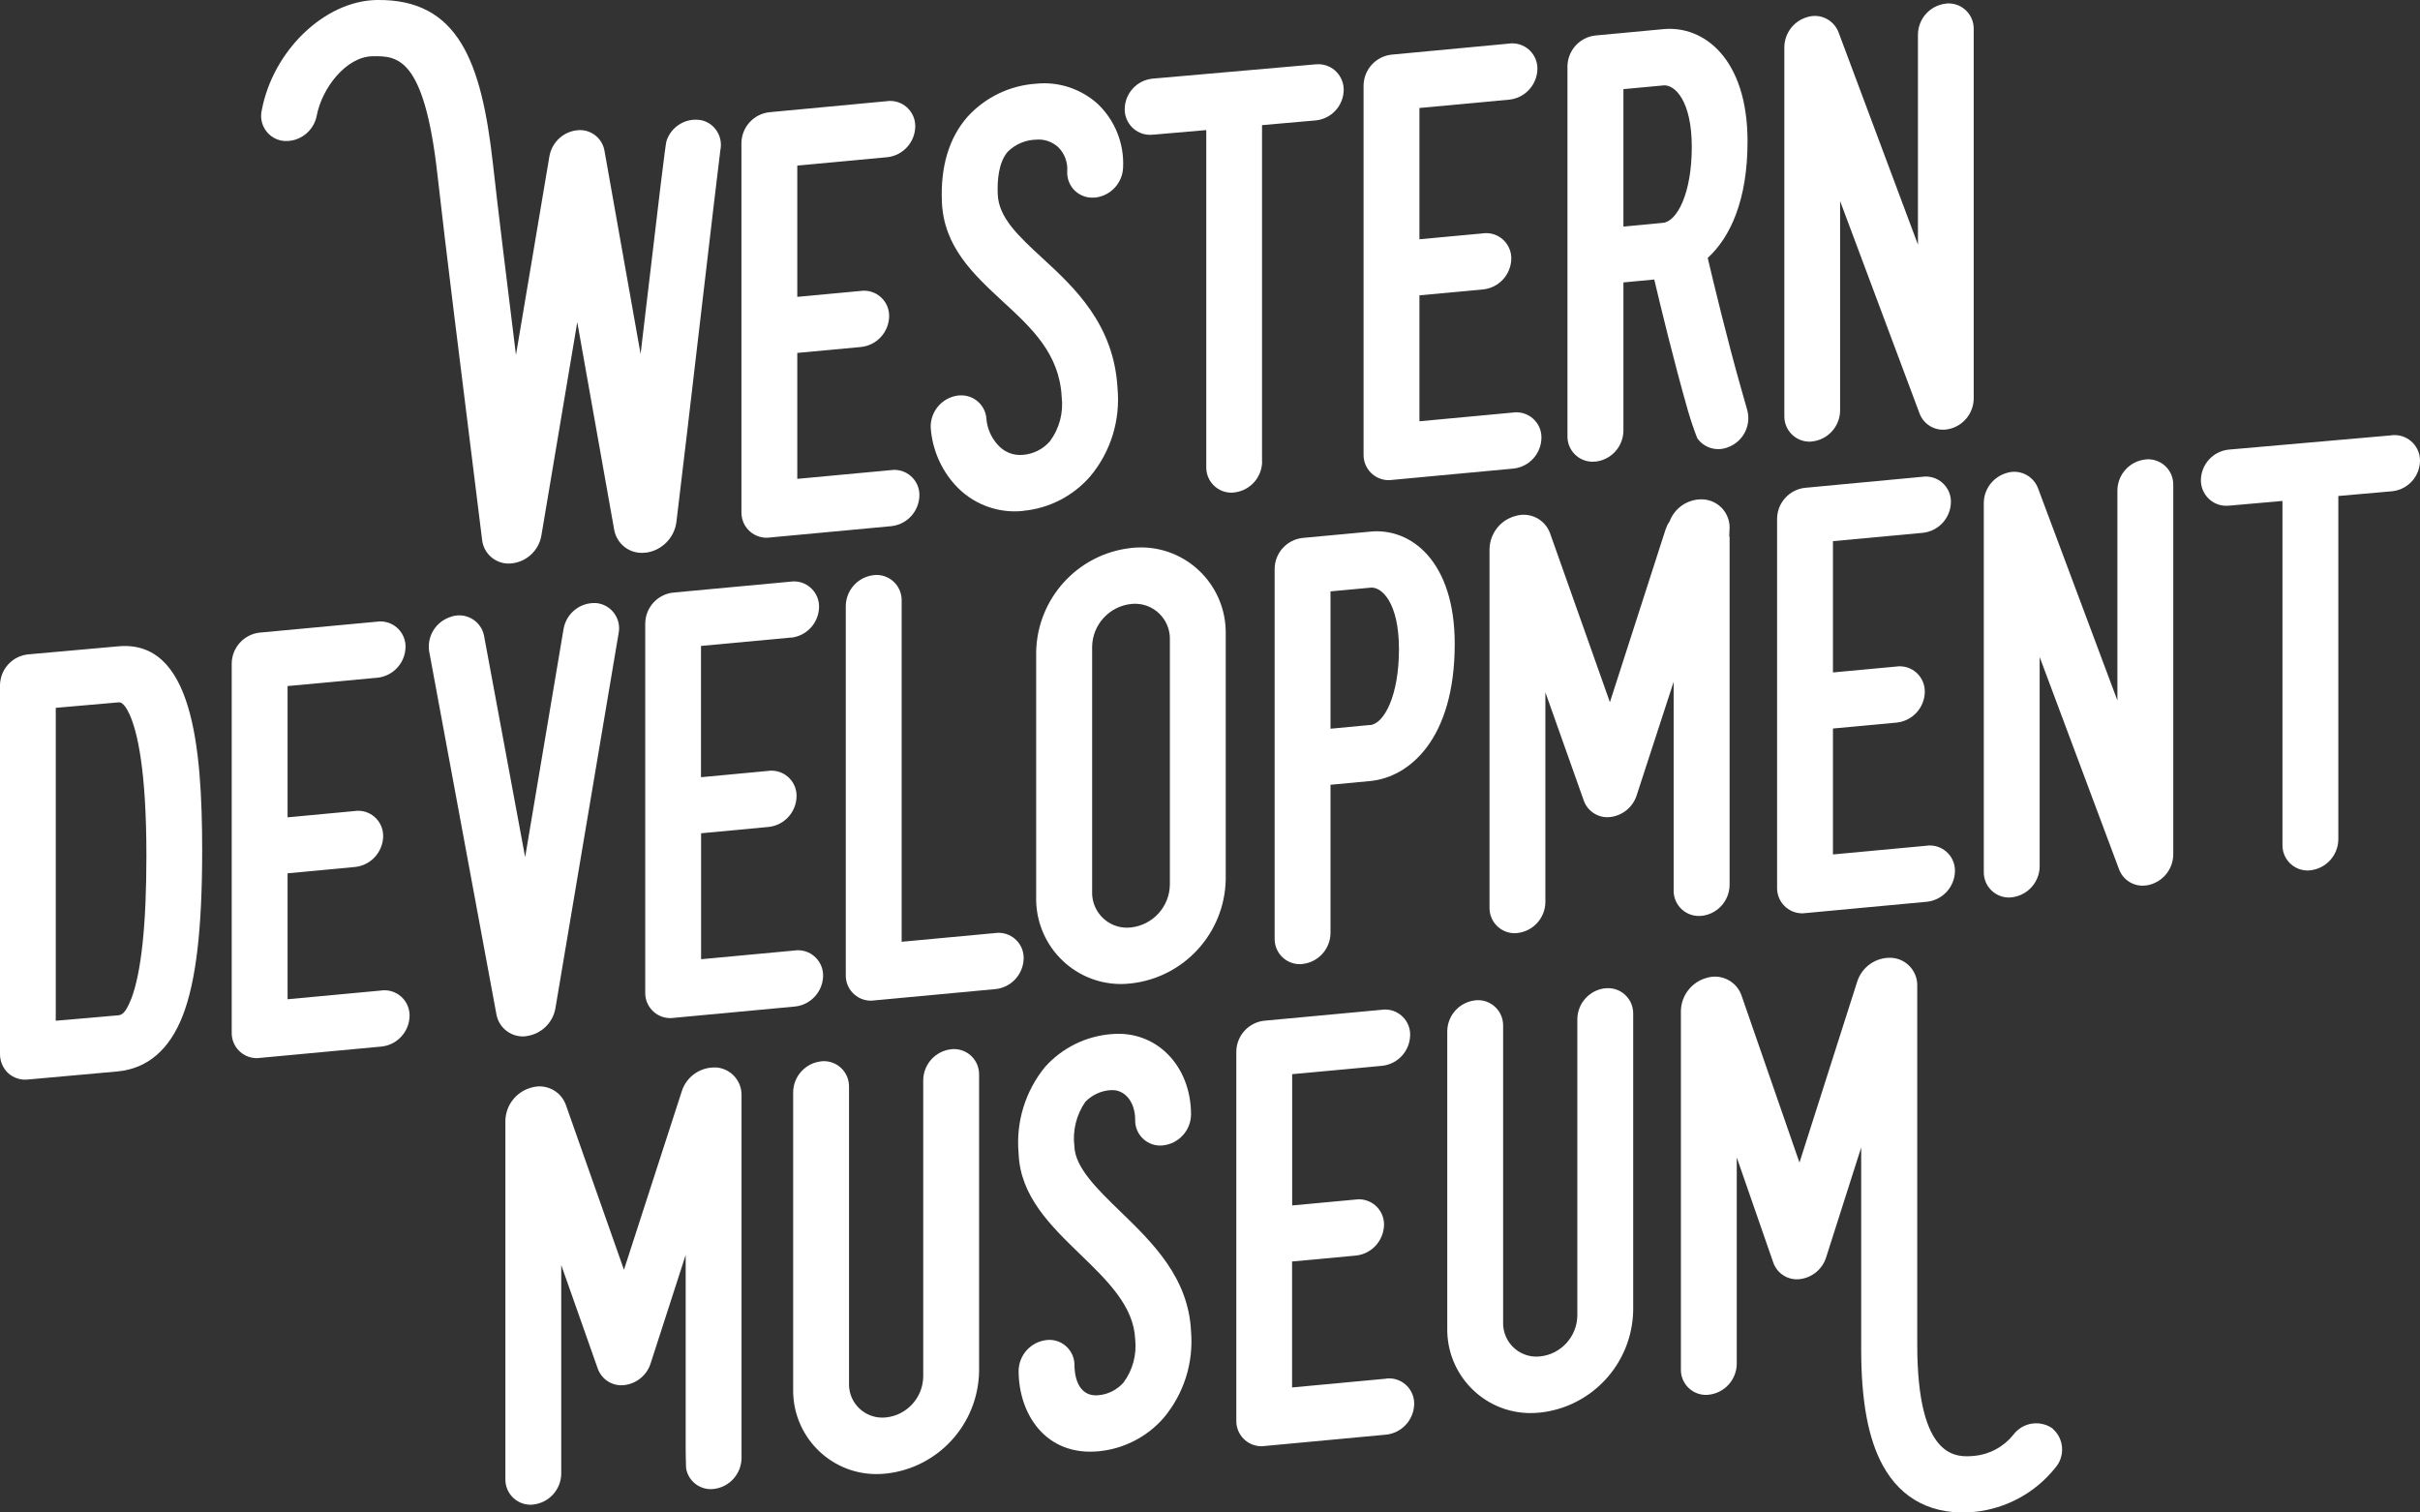 <?xml version="1.0" encoding="UTF-8"?> <svg xmlns="http://www.w3.org/2000/svg" id="Layer_1" version="1.1" viewBox="0 0 240 150"><rect x="0" y="0" width="240" height="150" fill="#333333" stroke="none"/><path id="Path_90" d="M179.72,43.78c1.55-.17,2.74-1.47,2.77-3.04v-20.8l7.88,21.07c.4,1.06,1.48,1.72,2.6,1.59.16-.02.32-.05.48-.09,1.33-.37,2.26-1.57,2.29-2.95V2.88c.02-1.38-1.07-2.51-2.44-2.54-.11,0-.22,0-.32.02-1.55.17-2.74,1.47-2.77,3.04v20.86l-7.88-21.07c-.48-1.23-1.82-1.89-3.08-1.5-1.33.37-2.26,1.57-2.29,2.95v36.62c-.02,1.38,1.07,2.51,2.44,2.54.11,0,.22,0,.33-.02" fill="#fff"></path><path id="Path_91" d="M28.16,13.98c1.56.11,2.95-.97,3.25-2.5.52-2.76,2.93-5.86,5.53-5.9,2.4-.03,5.12-.07,6.44,11.72.78,6.98,2.41,19.97,3.48,28.56.43,3.46.78,6.23.95,7.66.15,1.44,1.43,2.49,2.86,2.36,1.51-.12,2.76-1.26,3.02-2.76l3.56-21.17,3.66,20.58c.26,1.46,1.6,2.46,3.07,2.28h.09c1.57-.22,2.8-1.46,3.01-3.03.5-4.03,1.56-13.14,2.5-21.18.86-7.31,1.74-14.87,1.86-15.71.28-1.32-.53-2.64-1.84-2.96-1.53-.31-3.04.59-3.51,2.08q-.13.39-2.01,16.44c-.18,1.53-.36,3.09-.55,4.66l-3.58-20.15c-.22-1.3-1.42-2.2-2.73-2.04h0c-1.37.15-2.48,1.2-2.73,2.56l-3.32,19.72c-.86-6.95-1.77-14.34-2.29-19.01C47.75,6.1,45.43-.12,37.37,0c-5.15.08-10.28,4.98-11.41,10.93-.31,1.35.53,2.69,1.88,3,.1.02.21.04.32.05" fill="#fff"></path><path id="Path_92" d="M138,47.6l12.1-1.13c1.56-.17,2.74-1.47,2.77-3.04.03-1.37-1.06-2.51-2.43-2.54-.11,0-.23,0-.34.02l-9.33.87v-12.49l6.34-.59c1.55-.17,2.74-1.47,2.77-3.04.02-1.38-1.07-2.51-2.44-2.54-.11,0-.22,0-.33.02l-6.34.59v-13.02l8.93-.83c1.55-.17,2.74-1.47,2.77-3.04.02-1.38-1.07-2.51-2.44-2.54-.11,0-.22,0-.33.02l-11.7,1.1c-1.55.17-2.74,1.47-2.77,3.04v36.62c-.02,1.38,1.07,2.51,2.44,2.54.11,0,.22,0,.33-.02" fill="#fff"></path><path id="Path_93" d="M76.31,53.31l12.1-1.13c1.55-.17,2.74-1.47,2.77-3.04.03-1.37-1.06-2.51-2.43-2.54-.12,0-.23,0-.35.02l-9.33.87v-12.49l6.34-.59c1.55-.17,2.74-1.47,2.77-3.04.02-1.38-1.07-2.51-2.44-2.54-.11,0-.22,0-.33.02l-6.34.59v-13.02l8.93-.83c1.55-.17,2.74-1.47,2.77-3.04.02-1.38-1.07-2.51-2.44-2.54-.11,0-.22,0-.33.02l-11.7,1.1c-1.55.17-2.74,1.47-2.77,3.04v36.62c-.02,1.38,1.07,2.51,2.44,2.54.11,0,.22,0,.33-.02" fill="#fff"></path><path id="Path_94" d="M101.47,50.66c2.58-.24,4.97-1.47,6.67-3.44,2.02-2.42,2.98-5.56,2.69-8.7-.35-6.37-4.29-10.01-7.46-12.93-2.32-2.14-4.33-3.99-4.42-6.31-.06-1.35.07-3.18,1-4.24.75-.74,1.76-1.17,2.82-1.19.79-.07,1.58.2,2.17.74.64.63.97,1.52.9,2.42-.06,1.38,1.01,2.54,2.38,2.59.11,0,.22,0,.33,0,1.56-.14,2.77-1.42,2.83-2.98.12-2.36-.79-4.65-2.48-6.28-1.66-1.52-3.89-2.27-6.13-2.04-2.61.17-5.05,1.34-6.82,3.28-1.83,2.09-2.69,4.93-2.54,8.46.19,4.45,3.15,7.18,6.01,9.83,2.9,2.67,5.64,5.2,5.87,9.48.19,1.58-.23,3.16-1.18,4.43-.68.77-1.62,1.24-2.64,1.33-.96.1-1.91-.28-2.54-1.02-.62-.69-1.01-1.57-1.1-2.49-.06-1.38-1.22-2.44-2.59-2.39-.11,0-.22.02-.32.03-1.54.24-2.67,1.6-2.62,3.17.15,2.1.99,4.09,2.39,5.65,1.71,1.91,4.23,2.88,6.78,2.61" fill="#fff"></path><path id="Path_95" d="M125.16,45.8V12.41l5.34-.47c1.55-.16,2.74-1.46,2.76-3.02.01-1.39-1.1-2.54-2.49-2.55-.1,0-.2,0-.29.01l-16.19,1.42c-1.55.16-2.73,1.46-2.75,3.02-.01,1.39,1.1,2.54,2.49,2.55.1,0,.2,0,.29-.01l5.31-.46v33.42c-.02,1.38,1.07,2.51,2.44,2.54.11,0,.22,0,.33-.02,1.55-.17,2.74-1.47,2.77-3.04" fill="#fff"></path><path id="Path_96" d="M158.23,45.78c1.55-.17,2.74-1.47,2.77-3.04v-14.73l3.06-.29c.61,2.6,1.94,8.1,3.33,12.98h0l.04.13c.26.89.56,1.78.9,2.64.69.97,1.95,1.33,3.05.88,1.46-.54,2.29-2.09,1.92-3.61l-.57-2.01h0c-1.44-5.04-2.81-10.79-3.37-13.15,2.23-2.04,3.95-5.71,3.95-11.55,0-8.19-4.32-11.52-8.34-11.14l-6.75.63c-1.55.17-2.74,1.47-2.77,3.04v36.69c-.02,1.38,1.07,2.51,2.44,2.54.11,0,.22,0,.33-.02M161,8.84l3.98-.37c1.08-.1,2.8,1.47,2.8,6.1s-1.47,7.4-2.86,7.53l-3.92.37v-13.62Z" fill="#fff"></path><path id="Path_97" d="M237.22,43.17l-16.19,1.42c-1.55.16-2.74,1.46-2.76,3.02-.01,1.39,1.1,2.54,2.49,2.55.1,0,.2,0,.29-.01l5.31-.47v34.11c-.02,1.38,1.07,2.51,2.44,2.54.11,0,.22,0,.33-.02,1.55-.17,2.74-1.47,2.77-3.04v-34.08l5.34-.47c1.55-.16,2.74-1.46,2.76-3.02.01-1.39-1.1-2.53-2.49-2.55-.1,0-.2,0-.3.01" fill="#fff"></path><path id="Path_98" d="M78.46,63.24c1.55-.17,2.74-1.47,2.77-3.04.02-1.38-1.07-2.51-2.44-2.54-.11,0-.22,0-.33.02l-11.7,1.09c-1.55.17-2.74,1.47-2.77,3.04v36.62c-.03,1.37,1.06,2.51,2.43,2.54.11,0,.23,0,.34-.02l12.1-1.13c1.55-.17,2.74-1.47,2.77-3.04.02-1.38-1.07-2.51-2.44-2.54-.11,0-.22,0-.33.02l-9.33.87v-12.49l6.71-.63c1.55-.17,2.73-1.47,2.76-3.04.02-1.38-1.07-2.51-2.44-2.54-.11,0-.22,0-.33.02l-6.71.63v-13.02l8.93-.83Z" fill="#fff"></path><path id="Path_99" d="M37.85,98.23l-9.33.87v-12.49l6.71-.63c1.55-.17,2.74-1.47,2.77-3.04.02-1.38-1.07-2.51-2.44-2.53-.11,0-.22,0-.33.02l-6.71.63v-13.02l8.93-.83c1.55-.17,2.74-1.47,2.77-3.04.02-1.38-1.07-2.51-2.44-2.54-.11,0-.22,0-.33.02l-11.7,1.09c-1.55.17-2.74,1.47-2.77,3.04v36.62c-.03,1.37,1.06,2.51,2.43,2.54.11,0,.23,0,.34-.02l12.1-1.13c1.55-.17,2.74-1.47,2.77-3.04.02-1.38-1.07-2.51-2.44-2.54-.11,0-.22,0-.33.02" fill="#fff"></path><path id="Path_100" d="M135.94,52.72l-6.76.63c-1.55.17-2.74,1.47-2.77,3.04v36.69c-.02,1.38,1.07,2.51,2.44,2.54.11,0,.22,0,.33-.02,1.55-.17,2.74-1.47,2.77-3.04v-14.73l3.92-.37c3.88-.36,8.4-4.14,8.4-13.6,0-8.19-4.32-11.52-8.34-11.14M135.87,71.9l-3.92.37v-13.62l3.99-.37c1.08-.1,2.8,1.47,2.8,6.1s-1.48,7.4-2.86,7.53" fill="#fff"></path><path id="Path_101" d="M11.72,64.1l-8.95.8C1.21,65.07.03,66.37,0,67.94v36.6c0,.72.29,1.4.81,1.89.54.48,1.25.71,1.96.63h0l8.88-.8c2.98-.28,5.16-2.15,6.48-5.55,1.31-3.39,1.92-8.58,1.92-16.35,0-10.4-.99-20.95-8.34-20.26M12.99,99.11c-.59,1.52-.99,1.56-1.34,1.59l-6.12.53v-31.03l6.18-.54c.2-.02.58-.05,1.16,1.24.75,1.68,1.65,5.46,1.65,13.98,0,6.83-.51,11.62-1.52,14.23" fill="#fff"></path><path id="Path_102" d="M212.76,45.57c-1.55.17-2.74,1.47-2.77,3.04v20.86l-7.88-21.07c-.48-1.23-1.82-1.89-3.08-1.5-1.33.37-2.27,1.57-2.29,2.95v36.62c-.02,1.38,1.07,2.51,2.44,2.54.11,0,.22,0,.33-.02,1.55-.17,2.74-1.47,2.77-3.04v-20.79l7.88,21.07c.4,1.06,1.48,1.72,2.6,1.59.16-.01.32-.04.48-.09,1.33-.37,2.26-1.57,2.29-2.95v-36.69c.02-1.38-1.07-2.51-2.44-2.54-.11,0-.22,0-.33.02" fill="#fff"></path><path id="Path_103" d="M112.16,54.35c-5.27.58-9.29,4.99-9.4,10.3v24.34c-.08,4.67,3.62,8.52,8.28,8.6.38,0,.75-.01,1.12-.06,5.27-.58,9.29-4.99,9.4-10.3v-24.34c.08-4.67-3.62-8.52-8.27-8.6-.38,0-.75.01-1.12.05M116.02,87.75c-.04,2.18-1.69,3.99-3.86,4.23-1.9.22-3.61-1.15-3.83-3.05-.02-.15-.02-.3-.02-.46v-24.34c.04-2.18,1.69-3.99,3.86-4.23,1.9-.22,3.61,1.15,3.83,3.05.02.15.02.3.02.46v24.34Z" fill="#fff"></path><path id="Path_104" d="M52.16,102.76h0c1.47-.17,2.66-1.29,2.92-2.75l6.27-37.21c.27-1.35-.6-2.67-1.95-2.95-.1-.02-.21-.04-.31-.04-1.56-.08-2.93,1.02-3.2,2.57l-3.81,22.63-4.07-21.93c-.25-1.36-1.56-2.26-2.92-2.01-.1.02-.2.04-.3.08-1.5.42-2.46,1.89-2.23,3.44l6.67,36c.25,1.39,1.53,2.34,2.93,2.18" fill="#fff"></path><path id="Path_105" d="M98.75,92.53l-9.33.87v-33.84c.02-1.38-1.07-2.51-2.44-2.54-.11,0-.22,0-.33.02-1.55.17-2.74,1.47-2.77,3.04v36.62c-.03,1.37,1.06,2.51,2.43,2.54.11,0,.23,0,.34-.02l12.1-1.13c1.55-.17,2.74-1.47,2.77-3.04.03-1.38-1.07-2.51-2.44-2.54-.11,0-.22,0-.33.02" fill="#fff"></path><path id="Path_106" d="M168.76,90.83c1.55-.17,2.74-1.47,2.77-3.04v-34.58h-.04l.04-.84c.03-1.48-1.1-2.73-2.58-2.84-1.5-.1-2.88.81-3.39,2.23h-.02c-.15.22-.27.48-.36.75l-5.52,17.13-5.93-16.74c-.5-1.4-2.01-2.16-3.43-1.73-1.5.39-2.55,1.74-2.58,3.29v35.55c-.02,1.38,1.07,2.51,2.44,2.54.11,0,.22,0,.33-.02,1.55-.17,2.74-1.47,2.77-3.04v-20.83l3.81,10.74c.39,1.09,1.47,1.76,2.62,1.63h0c1.21-.14,2.24-.97,2.62-2.14l3.67-11.27v20.68c-.02,1.38,1.07,2.51,2.44,2.54.11,0,.22,0,.33-.02" fill="#fff"></path><path id="Path_107" d="M179.01,90.56l12.1-1.13c1.55-.17,2.74-1.47,2.77-3.04.02-1.38-1.07-2.51-2.44-2.54-.11,0-.22,0-.33.02l-9.33.87v-12.49l6.34-.59c1.55-.17,2.74-1.47,2.77-3.04.02-1.38-1.07-2.51-2.44-2.54-.11,0-.22,0-.33.02l-6.34.59v-13.02l8.93-.83c1.55-.17,2.74-1.47,2.77-3.04.02-1.38-1.07-2.51-2.44-2.54-.11,0-.22,0-.33.02l-11.7,1.1c-1.55.17-2.74,1.47-2.77,3.04v36.62c-.02,1.38,1.07,2.51,2.44,2.54.11,0,.22,0,.33-.02" fill="#fff"></path><path id="Path_108" d="M110.19,108.12c1.17-.11,2.39.96,2.39,2.95-.03,1.37,1.06,2.51,2.43,2.54.11,0,.23,0,.34-.02,1.55-.17,2.74-1.47,2.77-3.04,0-4.89-3.48-8.41-7.92-7.99-2.51.2-4.85,1.36-6.54,3.23-1.98,2.41-2.93,5.51-2.64,8.62.16,4.22,3.17,7.14,6.07,9.95,2.75,2.66,5.35,5.18,5.49,8.46.17,1.53-.25,3.08-1.17,4.31-.64.71-1.52,1.16-2.47,1.24-2.27.21-2.38-2.42-2.38-2.95.02-1.38-1.07-2.51-2.44-2.54-.11,0-.22,0-.33.02-1.55.17-2.74,1.47-2.77,3.04,0,4.34,2.72,8.48,7.92,7.99,2.51-.23,4.83-1.43,6.48-3.33,1.99-2.38,2.96-5.45,2.7-8.55-.24-5.34-3.83-8.82-7-11.89-2.31-2.24-4.49-4.35-4.57-6.48-.19-1.56.2-3.13,1.09-4.41.67-.69,1.58-1.11,2.55-1.16" fill="#fff"></path><path id="Path_109" d="M203.59,141.69c-1.25-.9-2.98-.64-3.91.59-.95,1.19-2.33,1.95-3.84,2.1-1.71.16-5.7.53-5.7-11.05v-35.55c.04-1.47-1.1-2.71-2.57-2.79-1.54-.07-2.93.91-3.39,2.38l-5.72,17.93-5.75-16.58c-.49-1.4-2-2.17-3.42-1.75-1.5.39-2.56,1.74-2.59,3.29v35.54c-.03,1.37,1.06,2.51,2.43,2.54.11,0,.23,0,.34-.02,1.55-.17,2.74-1.47,2.77-3.04v-20.49l3.62,10.42c.38,1.1,1.47,1.78,2.62,1.65h0c1.22-.14,2.25-.98,2.62-2.15l3.48-10.91v20.05c0,5.1.7,8.85,2.14,11.48,1.86,3.4,5.01,5,9.1,4.61,3.13-.32,6.01-1.88,7.98-4.34,1.01-1.12.93-2.86-.19-3.87-.01-.01-.02-.02-.03-.03" fill="#fff"></path><path id="Path_110" d="M94.33,104.06c-1.55.17-2.74,1.47-2.77,3.04v29.44c-.04,2.08-1.62,3.81-3.68,4.03-1.81.21-3.45-1.09-3.66-2.9-.02-.15-.02-.29-.02-.44v-29.45c.02-1.38-1.07-2.51-2.44-2.54-.11,0-.22,0-.33.02-1.55.17-2.74,1.47-2.77,3.04v29.45c-.08,4.58,3.55,8.36,8.12,8.44.37,0,.73-.01,1.1-.05,5.17-.57,9.11-4.89,9.22-10.11v-29.45c.02-1.38-1.07-2.51-2.44-2.54-.11,0-.22,0-.33.02" fill="#fff"></path><path id="Path_111" d="M159.2,98.01c-1.55.17-2.74,1.47-2.77,3.04v29.44c-.04,2.08-1.62,3.81-3.68,4.03-1.81.21-3.45-1.09-3.66-2.91-.02-.15-.02-.29-.02-.44v-29.44c.02-1.38-1.07-2.51-2.44-2.54-.11,0-.22,0-.33.02-1.55.17-2.74,1.47-2.77,3.04v29.45c-.08,4.58,3.55,8.36,8.12,8.44.37,0,.74-.01,1.1-.05,5.17-.57,9.11-4.89,9.22-10.11v-29.44c.02-1.38-1.07-2.51-2.44-2.54-.11,0-.22,0-.33.02" fill="#fff"></path><path id="Path_112" d="M70.99,105.87c-1.53-.07-2.92.9-3.38,2.37l-5.73,17.69-5.75-16.32c-.49-1.41-2-2.18-3.42-1.75-1.5.39-2.56,1.74-2.59,3.29v35.54c-.02,1.38,1.07,2.51,2.44,2.54.11,0,.22,0,.33-.02,1.55-.17,2.74-1.47,2.77-3.04v-20.71l3.62,10.27c.39,1.09,1.47,1.77,2.62,1.64h0c1.22-.14,2.24-.97,2.62-2.14l3.48-10.77v19.15c0,.68.02,1.34.04,1.99.21,1.31,1.41,2.22,2.73,2.07,1.55-.17,2.74-1.47,2.77-3.04v-35.98c.04-1.47-1.1-2.71-2.57-2.79" fill="#fff"></path><path id="Path_113" d="M137.47,136.73l-9.33.87v-12.49l6.34-.59c1.56-.17,2.74-1.47,2.78-3.04.02-1.38-1.07-2.51-2.44-2.54-.11,0-.22,0-.33.02l-6.34.59v-13.02l8.93-.83c1.56-.17,2.74-1.47,2.77-3.04.03-1.37-1.06-2.51-2.43-2.54-.11,0-.23,0-.34.02l-11.7,1.09c-1.55.17-2.74,1.47-2.77,3.04v36.62c-.02,1.38,1.07,2.51,2.44,2.54.11,0,.22,0,.33-.02l12.1-1.13c1.55-.17,2.74-1.47,2.77-3.04.02-1.38-1.07-2.51-2.44-2.54-.11,0-.22,0-.33.02" fill="#fff"></path></svg> 